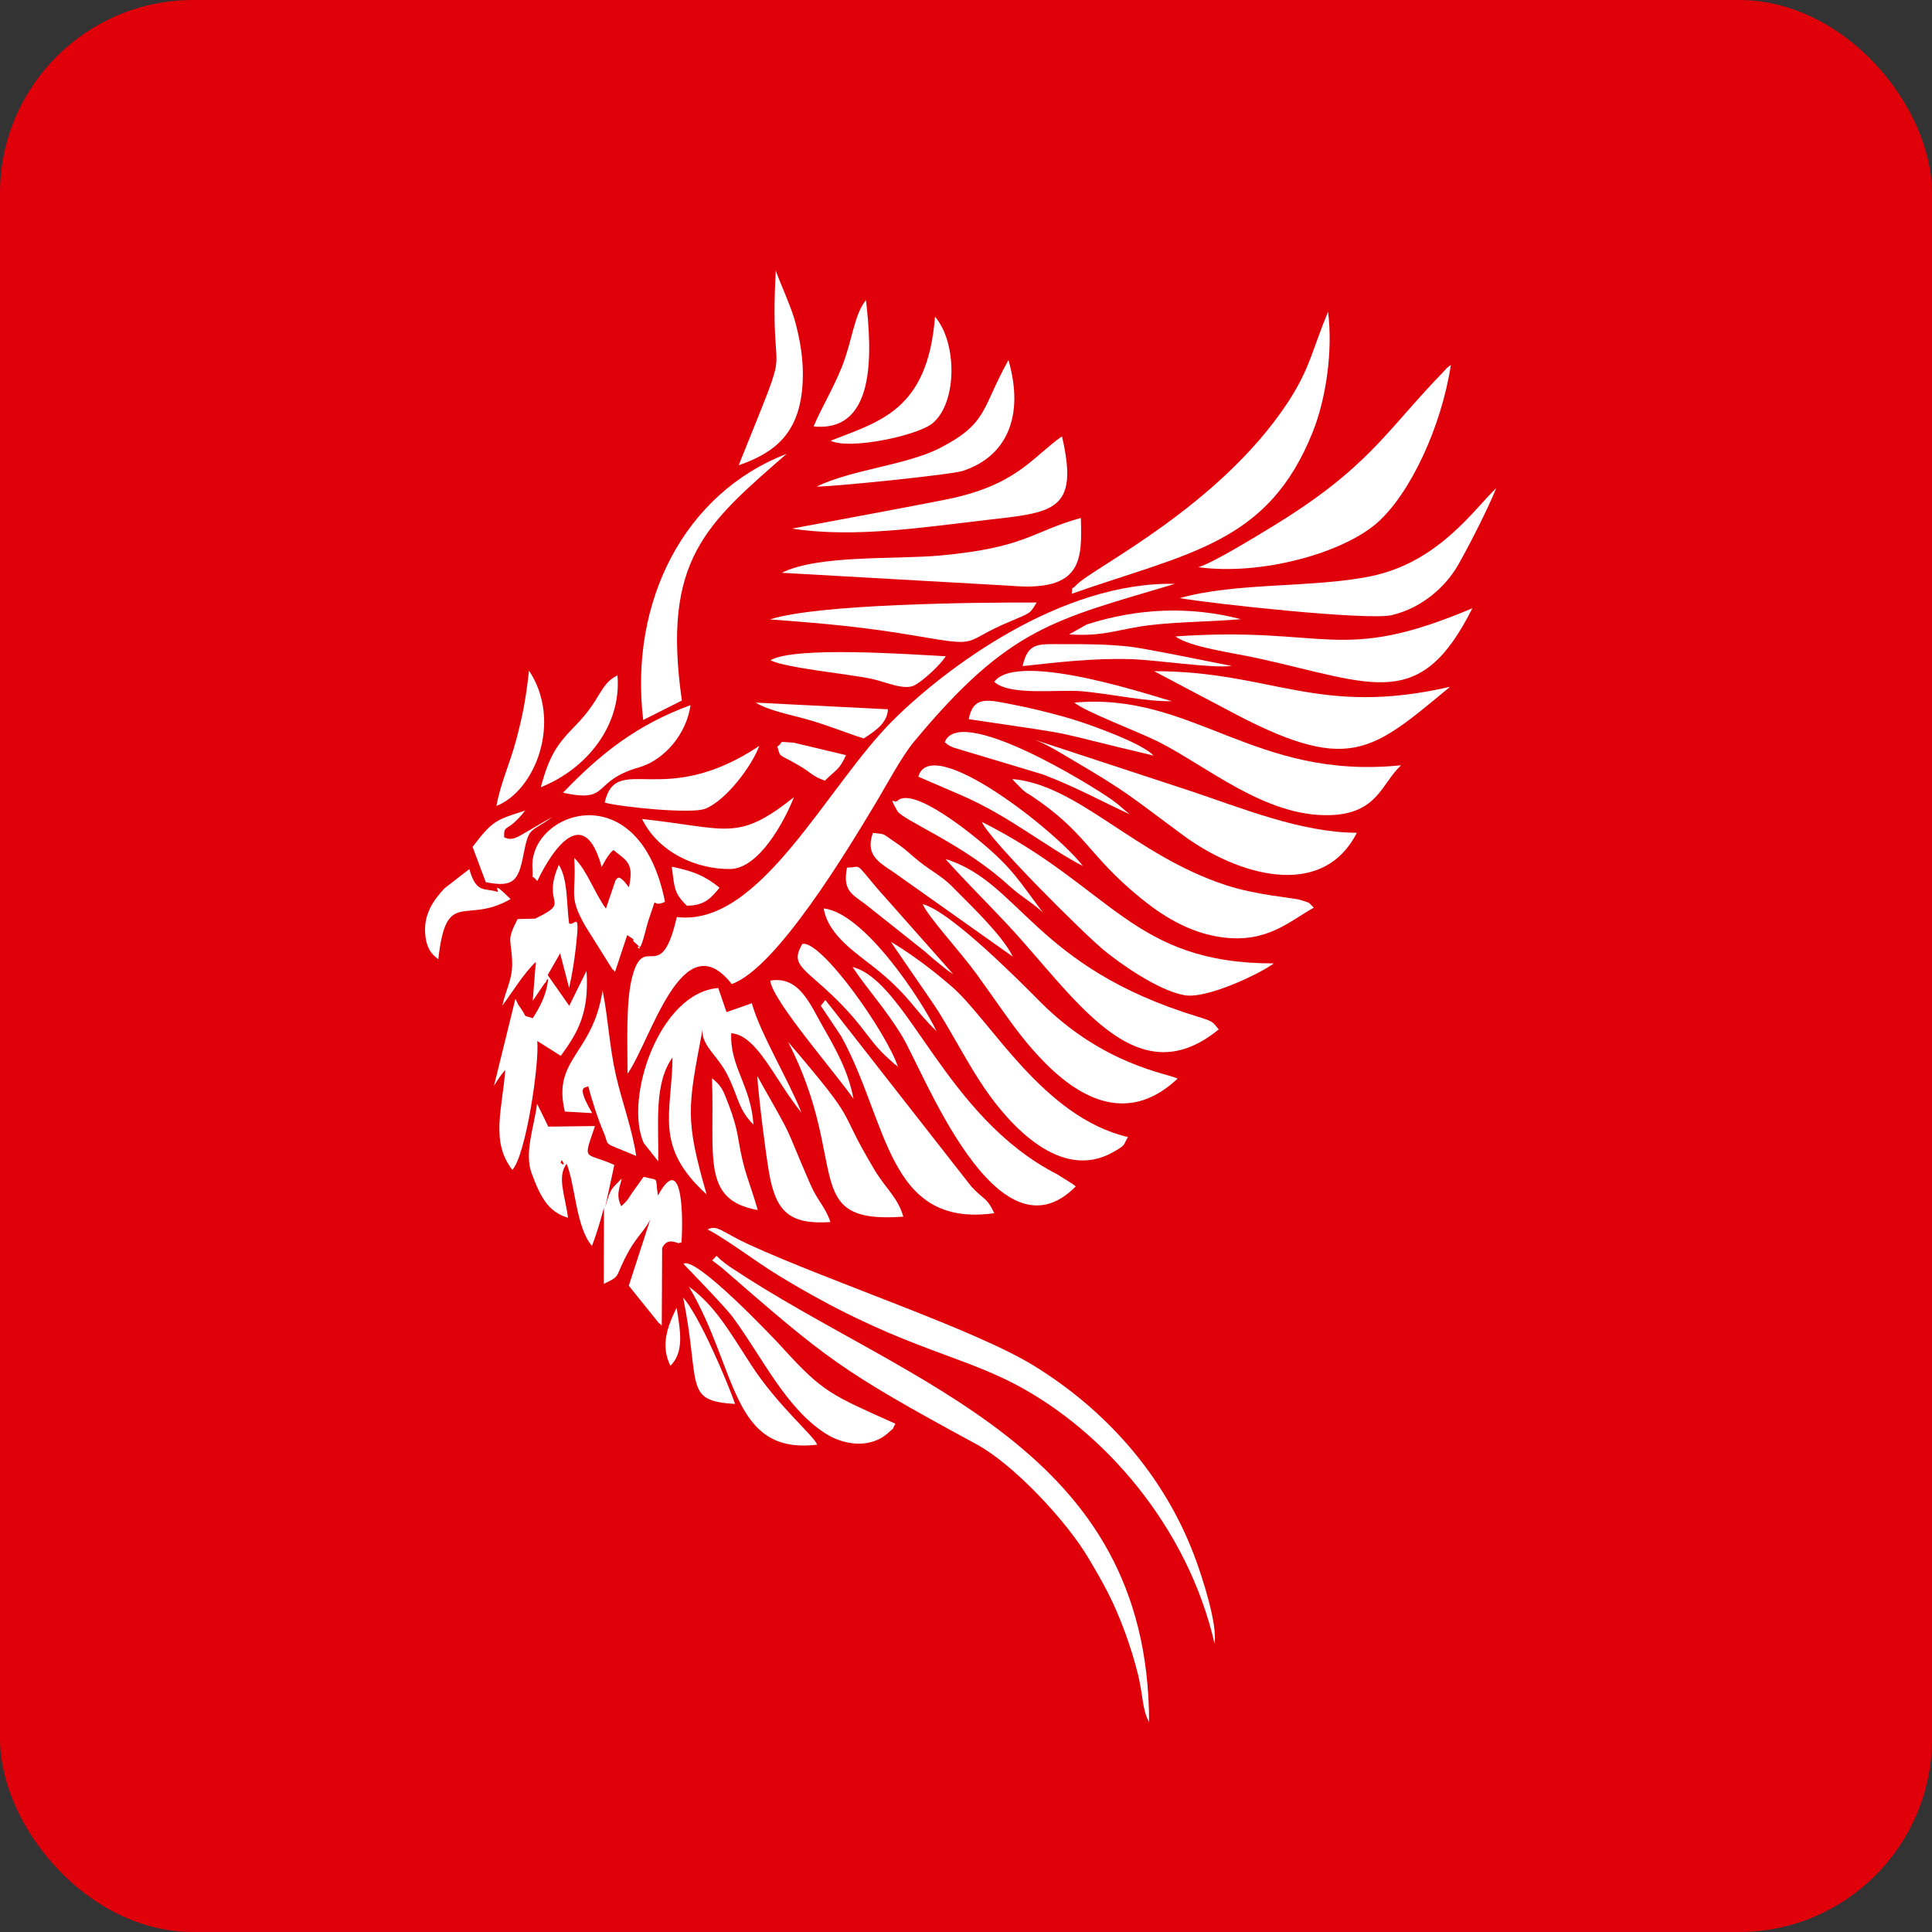 <svg xmlns="http://www.w3.org/2000/svg" width="50" height="50" viewBox="0 0 50 50" fill="none"><rect x="0" y="0" width="50" height="50" fill="#333333" stroke="none"/><rect width="50" height="50" rx="5" fill="#DF000A"></rect><path fill-rule="evenodd" clip-rule="evenodd" d="M18.937 25.466C20.105 25.061 21.985 21.909 22.634 20.832C22.953 20.305 23.32 19.598 23.664 19.183C26.133 16.212 27.294 16.044 30.406 15.11C27.451 15.047 24.468 17.294 23.116 18.636C21.383 20.358 19.673 23.999 17.515 23.733C17.099 25.565 16.675 24.083 16.36 25.288C16.192 25.93 16.241 27.036 16.241 27.787C16.847 26.929 17.661 23.836 18.936 25.466H18.937Z" fill="white"></path><path fill-rule="evenodd" clip-rule="evenodd" d="M18.917 32.803C18.404 32.461 18.638 32.435 18.43 32.619C18.433 32.622 18.642 32.777 18.681 32.81C21.412 35.183 21.728 35.456 25.277 37.381C26.238 37.903 27.59 39.353 28.158 40.305C28.564 40.988 28.823 41.447 29.117 42.248C29.247 42.605 29.367 42.986 29.456 43.355C29.587 43.906 29.562 44.256 29.739 44.567C29.725 37.432 23.512 35.863 18.917 32.803Z" fill="white"></path><path fill-rule="evenodd" clip-rule="evenodd" d="M18.312 31.819C18.749 32.034 19.557 32.65 20.155 33.014C23.178 34.855 24.695 34.999 26.274 35.825C28.564 37.025 30.738 39.509 31.432 42.534C31.512 42.049 31.126 40.832 30.901 40.243C30.122 38.193 28.643 36.506 26.756 35.344C25.226 34.404 21.538 33.193 19.392 32.213C18.684 31.889 18.563 31.684 18.312 31.82V31.819Z" fill="white"></path><path fill-rule="evenodd" clip-rule="evenodd" d="M14.516 30.072C14.516 30.055 14.54 30.017 14.548 30.032C14.659 30.236 14.505 30.085 14.503 30.088C14.502 30.089 14.516 30.079 14.516 30.072H14.516ZM15.626 33.227C16.113 32.992 15.874 33.089 16.29 32.348C16.474 32.02 16.747 31.765 16.835 31.542L16.273 33.274L17.057 34.249C17.067 34.229 17.1 34.292 17.126 34.31L17.136 32.3C17.285 31.973 17.573 32.228 17.591 32.161C17.595 32.146 17.623 32.166 17.635 32.157C17.675 31.716 17.706 29.7 17.027 30.941C16.949 30.422 17.078 30.57 16.658 30.455L16.365 30.862C16.213 31.092 16.254 31.05 16.078 31.218C15.932 30.922 16.035 30.757 16.09 30.499C15.804 30.799 15.806 30.739 15.661 31.254L15.898 30.148C15.118 29.795 15.079 30.091 15.398 29.142L14.19 29.157L13.899 28.564C13.826 29.155 13.563 29.833 13.758 30.362C13.983 30.974 14.19 31.369 14.7 31.515C14.626 30.93 14.407 30.46 14.665 30.116C14.895 30.699 14.904 31.757 15.32 32.244C15.437 31.943 15.545 31.574 15.631 31.251L15.626 33.227V33.227Z" fill="white"></path><path fill-rule="evenodd" clip-rule="evenodd" d="M27.734 15.367C30.782 14.298 32.819 14.069 33.973 11.181C34.319 10.315 34.498 9.085 34.37 8.069C33.959 9.051 33.908 9.533 33.324 10.421C31.553 13.111 28.267 14.708 27.871 15.126C27.688 15.32 27.779 15.112 27.734 15.368V15.367Z" fill="white"></path><path fill-rule="evenodd" clip-rule="evenodd" d="M31.012 14.679C32.627 14.9 34.75 14.319 35.647 13.525C36.494 12.775 37.303 11.053 37.548 9.445C37.398 9.559 37.482 9.49 37.346 9.631C35.823 11.207 35.419 12.113 32.875 13.659C32.503 13.885 31.378 14.576 31.012 14.679H31.012Z" fill="white"></path><path fill-rule="evenodd" clip-rule="evenodd" d="M36.26 19.805C32.448 20.197 30.875 17.905 27.801 18.183C28.097 18.426 29.475 18.943 29.967 19.191C31.229 19.824 32.738 21.139 34.406 21.096C35.658 21.063 35.749 20.278 36.26 19.805V19.805Z" fill="white"></path><path fill-rule="evenodd" clip-rule="evenodd" d="M26.199 20.161C26.22 20.188 26.248 20.221 26.266 20.239L26.468 20.442C26.648 20.593 26.517 20.479 26.676 20.585C28.128 21.554 28.136 22.107 29.498 23.224C30.017 23.65 30.727 24.134 31.616 24.256C32.789 24.417 33.364 23.845 34.001 23.49C33.817 23.316 33.955 23.394 33.661 23.293C33.486 23.232 32.545 23.177 31.718 22.905C29.345 22.125 27.919 20.316 26.2 20.161H26.199Z" fill="white"></path><path fill-rule="evenodd" clip-rule="evenodd" d="M12.781 28.108C12.893 27.924 12.942 27.85 13.075 27.688C13.014 28.649 12.679 29.546 13.261 30.276C13.617 29.878 13.962 27.503 13.904 26.94L14.513 27.326C14.968 26.705 15.251 26.198 15.179 25.126L14.732 26.03L14.174 25.234L14.496 24.672L14.729 25.568C14.814 25.188 14.867 24.836 14.911 24.447C15.014 23.517 14.868 23.984 14.728 23.897C14.657 23.391 14.703 22.767 14.463 22.38C14.021 23.4 14.734 23.318 14.002 23.697C13.991 23.703 13.962 23.717 13.95 23.722C13.929 23.733 13.87 23.767 13.849 23.775L13.395 23.785C13.086 24.39 13.244 24.282 13.255 24.929C13.261 25.354 13.093 25.603 12.999 26.027C13.274 25.658 13.547 25.2 13.867 24.893L13.787 25.902L14.087 25.458C14.097 25.445 14.129 25.43 14.136 25.394C14.143 25.358 14.168 25.352 14.185 25.331C14.145 25.768 13.953 26.088 13.787 26.353C13.464 26.236 13.702 26.394 13.415 26.005L13.339 25.848L12.782 28.109L12.781 28.108Z" fill="white"></path><path fill-rule="evenodd" clip-rule="evenodd" d="M35.115 21.552C33.663 21.549 32.094 20.897 30.8 20.468L26.762 19.141C27.066 19.242 27.526 19.533 27.717 19.645C29.223 20.526 29.274 20.627 30.642 21.633C31.986 22.62 34.208 23.333 35.115 21.552Z" fill="white"></path><path fill-rule="evenodd" clip-rule="evenodd" d="M17.405 27.366C17.392 28.801 16.907 29.661 18.287 30.911C17.724 28.951 17.797 28.675 18.181 26.648C18.147 27.043 18.564 27.32 18.805 27.779C19.113 28.365 19.085 28.693 19.5 29.104C19.43 28.081 18.882 27.598 18.925 26.739C19.603 26.799 20.038 27.93 20.742 28.796C20.417 27.966 19.669 26.737 19.457 25.964L18.802 26.193L18.589 25.57C17.061 25.688 16.145 28.436 16.66 29.582L17.035 30.055C17.052 29.092 16.915 28.049 17.405 27.366L17.405 27.366Z" fill="white"></path><path fill-rule="evenodd" clip-rule="evenodd" d="M24.628 25.53C24.175 25.136 23.638 24.724 23.059 24.374C23.066 24.408 24.139 25.939 24.296 26.194C24.69 26.831 25.071 27.564 25.468 28.147C26.137 29.129 27.457 30.592 28.817 29.812C29.163 29.614 29.057 29.641 29.192 29.427C26.992 28.912 25.649 26.417 24.628 25.529V25.53Z" fill="white"></path><path fill-rule="evenodd" clip-rule="evenodd" d="M37.528 17.774C34.113 18.56 32.918 17.37 29.867 17.37L31.705 18.34C34.916 20.074 35.472 19.471 37.528 17.774Z" fill="white"></path><path fill-rule="evenodd" clip-rule="evenodd" d="M23.879 23.398C24.016 23.727 24.817 24.583 25.276 25.212C25.693 25.784 26.171 26.499 26.548 26.955C27.36 27.937 28.877 29.419 30.475 27.915C30.246 27.783 28.565 27.581 26.914 25.921C26.41 25.413 24.607 23.588 23.879 23.398H23.879Z" fill="white"></path><path fill-rule="evenodd" clip-rule="evenodd" d="M32.964 24.933C29.304 24.933 28.795 22.974 25.41 21.27C25.586 21.716 28.051 24.168 28.574 24.596C28.996 24.941 29.978 25.64 30.662 25.757C31.237 25.855 32.608 25.2 32.965 24.933H32.964Z" fill="white"></path><path fill-rule="evenodd" clip-rule="evenodd" d="M24.469 22.231C24.95 22.774 25.506 23.322 26.041 23.893C27.813 25.78 29.372 28.418 31.54 26.641C31.376 26.442 31.408 26.437 30.985 26.308C26.777 25.02 26.403 22.828 24.469 22.231Z" fill="white"></path><path fill-rule="evenodd" clip-rule="evenodd" d="M30.531 15.479C31.323 15.62 35.416 16.068 36.027 15.918C36.832 15.722 37.431 15.159 37.741 14.612C38.051 14.064 38.489 13.204 38.723 12.633C38.146 13.179 37.233 14.55 35.48 14.912C33.984 15.221 31.979 15.065 30.531 15.48V15.479Z" fill="white"></path><path fill-rule="evenodd" clip-rule="evenodd" d="M30.422 16.47C30.792 16.752 31.943 16.899 32.569 17.039C35.565 17.703 36.755 18.432 38.105 15.741C34.644 17.207 34.381 16.195 30.422 16.47Z" fill="white"></path><path fill-rule="evenodd" clip-rule="evenodd" d="M20.234 14.824L26.146 15.159C28.039 15.325 28 14.462 27.973 13.405C26.698 13.755 26.571 14.168 24.351 14.375C23.166 14.485 21.179 14.352 20.234 14.824Z" fill="white"></path><path fill-rule="evenodd" clip-rule="evenodd" d="M15.572 22.435C15.613 22.364 15.669 22.252 15.722 22.176C15.807 22.054 15.815 22.053 15.875 21.998C16.214 22.277 16.415 22.325 16.276 22.966C15.984 22.558 15.97 22.765 15.931 22.779L15.681 23.515C15.386 23.11 15.2 22.54 14.86 22.199C14.924 23.158 14.694 23.165 15.145 23.961L15.855 25.094C15.866 25.073 15.9 25.141 15.915 25.158L16.232 24.201C16.564 24.413 16.268 24.256 16.451 24.413C16.724 24.648 16.366 24.498 16.579 24.496C16.687 24.242 16.71 24.015 16.817 23.714C17.044 23.071 16.814 23.528 17.21 23.339C16.545 19.98 13.675 21.015 13.78 22.471C13.807 22.846 13.711 22.567 13.906 22.802C13.906 22.802 14.999 20.374 15.572 22.436L15.572 22.435Z" fill="white"></path><path fill-rule="evenodd" clip-rule="evenodd" d="M22.063 25.024C22.433 25.589 22.904 26.087 23.344 26.811C23.898 27.72 25.797 32.768 27.839 30.706C27.82 30.686 27.791 30.663 27.777 30.653L27.359 30.39C24.446 28.903 23.497 25.397 22.062 25.025L22.063 25.024Z" fill="white"></path><path fill-rule="evenodd" clip-rule="evenodd" d="M21.513 26.072C21.5 26.057 21.474 26.023 21.463 26.011C21.316 25.832 21.401 25.852 21.242 26.028L21.771 26.82C22.991 29.034 22.952 31.782 25.732 31.398C25.53 30.97 25.458 31.056 25.138 30.707L21.512 26.072H21.513Z" fill="white"></path><path fill-rule="evenodd" clip-rule="evenodd" d="M20.496 13.68C22.108 13.93 23.935 13.64 25.514 13.459C27.257 13.259 27.936 13.244 27.484 11.291C26.708 11.838 26.307 12.57 24.45 12.934C23.123 13.194 21.802 13.436 20.496 13.68Z" fill="white"></path><path fill-rule="evenodd" clip-rule="evenodd" d="M16.646 18.633L17.647 18.129C17.125 14.497 18.27 13.565 20.357 11.746C17.711 12.765 16.282 15.563 16.646 18.633Z" fill="white"></path><path fill-rule="evenodd" clip-rule="evenodd" d="M20.274 34.904C19.994 34.596 17.985 32.482 17.688 32.71C17.689 32.715 18.749 33.795 18.967 34.092C19.744 35.15 20.318 36.407 21.335 37.081C21.829 37.407 22.539 37.511 23.017 37.056C23.194 36.888 23.052 37.065 23.172 36.845C21.529 36.109 21.303 36.038 20.273 34.904H20.274Z" fill="white"></path><path fill-rule="evenodd" clip-rule="evenodd" d="M19.926 16.031C21.335 16.134 22.394 16.23 23.747 16.463C25.433 16.753 24.854 16.621 26.146 16.081C26.712 15.844 26.651 15.875 26.829 15.593C25.246 15.588 21.154 15.63 19.926 16.031Z" fill="white"></path><path fill-rule="evenodd" clip-rule="evenodd" d="M22.647 30.3C21.583 28.53 22.339 29.239 20.395 26.963C22.021 30.126 20.665 31.682 23.378 31.488C23.242 31.002 22.912 30.741 22.647 30.3Z" fill="white"></path><path fill-rule="evenodd" clip-rule="evenodd" d="M21.133 12.592C21.51 12.602 24.618 12.285 24.917 12.187C26.049 11.815 26.519 10.78 26.099 9.319C25.401 10.564 25.577 10.948 24.332 11.591C23.462 12.04 22.053 12.148 21.133 12.592Z" fill="white"></path><path fill-rule="evenodd" clip-rule="evenodd" d="M15.326 28.808C14.875 28.031 15.172 28.179 15.224 28.107C15.305 28.438 15.485 28.991 15.618 29.294C15.797 29.704 15.524 29.519 16.465 29.916C16.361 29.217 16.102 28.529 15.945 27.852C15.769 27.087 15.745 26.385 15.595 25.631C15.343 27.299 14.287 27.391 14.618 28.767L15.326 28.808V28.808Z" fill="white"></path><path fill-rule="evenodd" clip-rule="evenodd" d="M19.118 12.04C20.085 11.708 20.695 11.187 20.771 9.933C20.807 9.352 20.71 8.794 20.565 8.276C20.463 7.909 20.101 7.118 20.078 7C19.891 10.366 20.619 8.294 19.117 12.04H19.118Z" fill="white"></path><path fill-rule="evenodd" clip-rule="evenodd" d="M16.617 21.196C17.039 22.059 18.016 22.498 18.893 22.49C19.644 22.483 20.303 21.252 20.547 20.631C19.077 21.797 18.852 21.438 16.617 21.196V21.196Z" fill="white"></path><path fill-rule="evenodd" clip-rule="evenodd" d="M21.148 37.387C21.05 37.14 20.129 36.389 19.428 35.305C18.85 34.41 18.496 33.786 17.828 33.298C19.09 35.423 18.91 37.658 21.148 37.388V37.387Z" fill="white"></path><path fill-rule="evenodd" clip-rule="evenodd" d="M15.648 20.77C16.015 20.879 17.899 21.076 18.258 20.928C18.802 20.704 19.459 19.82 19.65 19.304C17.148 20.972 15.958 19.447 15.649 20.77H15.648Z" fill="white"></path><path fill-rule="evenodd" clip-rule="evenodd" d="M21.497 11.406C21.998 11.65 23.763 11.269 24.14 10.95C24.781 10.408 24.769 8.857 24.198 8.197C24.008 10.62 22.774 10.902 21.496 11.406H21.497Z" fill="white"></path><path fill-rule="evenodd" clip-rule="evenodd" d="M20.968 30.641C20.22 28.919 20.627 29.669 19.598 27.848C19.629 28.353 19.81 29.816 19.904 30.354C20.077 31.334 20.409 31.7 21.492 31.627C21.346 31.206 21.164 31.094 20.968 30.641Z" fill="white"></path><path fill-rule="evenodd" clip-rule="evenodd" d="M14.57 20.516C15.823 20.787 15.285 20.219 16.535 19.86C17.199 19.669 17.771 18.988 17.87 18.249C16.498 18.75 15.548 19.494 14.57 20.516Z" fill="white"></path><path fill-rule="evenodd" clip-rule="evenodd" d="M19.938 17.088C20.33 17.286 21.933 17.439 22.537 17.564C22.915 17.642 23.404 17.88 23.675 17.732C23.914 17.601 24.339 17.201 24.477 16.984C23.568 16.935 20.564 16.718 19.938 17.088Z" fill="white"></path><path fill-rule="evenodd" clip-rule="evenodd" d="M22.59 21.555C22.402 22.097 22.688 22.286 23.12 22.568L26.212 24.759C25.937 24.195 25.092 23.404 24.643 22.945C24.344 22.64 24.033 22.516 23.636 22.168C23.438 21.995 23.368 21.93 23.134 21.774C22.821 21.566 22.942 21.593 22.59 21.555V21.555Z" fill="white"></path><path fill-rule="evenodd" clip-rule="evenodd" d="M18.426 27.904C18.503 29.926 18.138 31.057 19.611 31.316C19.399 30.576 19.248 30.341 19.109 29.485C19.061 29.186 18.969 28.876 18.866 28.611C18.717 28.231 18.703 28.13 18.426 27.904Z" fill="white"></path><path fill-rule="evenodd" clip-rule="evenodd" d="M21.055 11.036C22.667 11.196 22.572 9.149 22.411 7.767C22.104 8.137 22.055 8.826 21.788 9.495C21.568 10.045 21.252 10.573 21.055 11.036Z" fill="white"></path><path fill-rule="evenodd" clip-rule="evenodd" d="M25.07 18.612C28.286 19.089 26.877 18.855 29.855 19.554C29.784 19.497 29.83 19.513 29.654 19.399C29.2 19.106 28.078 18.701 27.575 18.561C27.135 18.438 26.676 18.324 26.241 18.24C25.569 18.109 25.192 17.991 25.07 18.612V18.612Z" fill="white"></path><path fill-rule="evenodd" clip-rule="evenodd" d="M13.996 20.373C15.173 19.905 16.092 18.781 15.98 17.477C15.509 17.716 15.569 18.09 14.89 18.78C14.417 19.261 14.216 19.553 13.996 20.373V20.373Z" fill="white"></path><path fill-rule="evenodd" clip-rule="evenodd" d="M26.115 22.923C26.433 23.214 26.727 23.362 26.994 23.621C26.378 22.803 26.215 22.492 25.427 21.826C25.227 21.658 23.628 20.317 23.217 20.731C23.144 20.803 22.979 20.547 23.22 20.983C23.358 21.234 24.917 21.822 26.115 22.924V22.923Z" fill="white"></path><path fill-rule="evenodd" clip-rule="evenodd" d="M23.766 20.101L24.883 20.583C26.099 21.108 27.066 21.913 28.025 22.414C27.368 21.535 24.089 18.946 23.766 20.101Z" fill="white"></path><path fill-rule="evenodd" clip-rule="evenodd" d="M24.449 19.208C24.518 19.26 24.523 19.285 24.678 19.348L26.985 20.041C27.831 20.36 28.569 20.768 29.24 21.075C29.057 20.935 28.989 20.849 28.783 20.703C28.163 20.265 24.826 18.226 24.45 19.208H24.449Z" fill="white"></path><path fill-rule="evenodd" clip-rule="evenodd" d="M12.848 20.858C13.87 20.45 14.552 18.646 13.69 17.356C13.613 18.062 13.536 18.482 13.359 19.151C13.207 19.726 12.945 20.297 12.848 20.858Z" fill="white"></path><path fill-rule="evenodd" clip-rule="evenodd" d="M11.343 24.827C11.551 22.958 12.037 23.948 13.213 23.267C12.666 22.73 12.949 23.107 12.872 23.081C12.546 22.97 12.328 23.141 12.146 22.492L11.505 22.989C11.22 23.291 10.955 23.664 11.006 24.191C11.05 24.637 11.242 24.735 11.343 24.827Z" fill="white"></path><path fill-rule="evenodd" clip-rule="evenodd" d="M12.23 21.918L12.573 22.832C13.273 22.966 13.414 22.816 13.547 22.121C13.69 21.378 13.716 21.559 14.289 21.151C14.087 21.254 13.864 21.392 13.693 21.491C13.371 21.676 13.26 21.769 13.047 21.669C13.036 21.303 13.117 21.581 13.59 20.979C12.828 21.217 12.739 21.248 12.23 21.918V21.918Z" fill="white"></path><path fill-rule="evenodd" clip-rule="evenodd" d="M26.465 17.239C27.394 17.138 28.3 17.029 29.271 17.059C29.96 17.081 31.351 17.301 31.873 17.234C31.854 17.236 29.64 16.775 29.203 16.731C28.656 16.675 28.142 16.668 27.593 16.671C26.878 16.674 26.612 16.596 26.465 17.239Z" fill="white"></path><path fill-rule="evenodd" clip-rule="evenodd" d="M20.762 24.43C20.546 24.82 20.61 24.94 21.105 25.367C22.301 26.4 22.39 26.831 22.926 27.334C22.942 27.35 22.968 27.373 22.985 27.388L23.176 27.56C23.187 27.539 23.22 27.599 23.243 27.619C22.951 26.729 21.247 24.311 20.762 24.43Z" fill="white"></path><path fill-rule="evenodd" clip-rule="evenodd" d="M21.316 26.605C20.968 25.999 20.69 25.25 19.934 25.378C19.983 25.896 21.674 27.823 22.089 28.442C21.963 27.752 21.647 27.18 21.316 26.604V26.605Z" fill="white"></path><path fill-rule="evenodd" clip-rule="evenodd" d="M25.73 17.645C26.133 18.018 27.379 17.835 28.004 17.89C28.706 17.952 29.715 18.169 30.329 18.145C30.107 18.108 26.358 16.802 25.73 17.645Z" fill="white"></path><path fill-rule="evenodd" clip-rule="evenodd" d="M21.316 23.51C21.445 24.251 22.23 24.704 22.768 25.152C23.562 25.814 23.669 26.145 24.237 26.685C23.842 25.866 22.363 23.621 21.316 23.51Z" fill="white"></path><path fill-rule="evenodd" clip-rule="evenodd" d="M22.352 19.111C22.703 18.889 22.963 18.689 22.98 18.356L19.555 18.184C19.915 18.399 20.461 18.495 20.926 18.629C21.454 18.781 21.91 18.971 22.352 19.111Z" fill="white"></path><path fill-rule="evenodd" clip-rule="evenodd" d="M17.68 33.579C18.137 35.856 17.675 36.258 19.024 36.333C18.822 35.754 18.116 34.085 17.68 33.579Z" fill="white"></path><path fill-rule="evenodd" clip-rule="evenodd" d="M21.919 22.455C21.809 23.043 22.032 23.131 22.396 23.401L23.951 24.637C23.968 24.651 23.992 24.674 24.009 24.689C24.026 24.704 24.051 24.726 24.069 24.74C24.086 24.755 24.11 24.778 24.128 24.793C24.219 24.87 24.223 24.872 24.314 24.946C24.453 25.059 24.53 25.124 24.669 25.212L22.697 22.986C22.097 22.278 22.312 22.447 21.919 22.455V22.455Z" fill="white"></path><path fill-rule="evenodd" clip-rule="evenodd" d="M27.668 16.418C28.605 16.481 28.94 16.271 29.82 16.172C30.557 16.09 31.353 16.09 32.114 16.024C30.788 15.682 29.45 15.737 28.125 16.161L27.668 16.418Z" fill="white"></path><path fill-rule="evenodd" clip-rule="evenodd" d="M20.117 19.32C20.213 19.623 20.105 19.481 20.651 19.796C21.012 20.004 21.006 20.082 21.348 20.204C21.652 19.903 21.726 19.92 21.894 19.543L20.54 19.22C20.039 19.192 20.335 19.178 20.117 19.32V19.32Z" fill="white"></path><path fill-rule="evenodd" clip-rule="evenodd" d="M17.774 23.439C18.25 23.44 18.417 23.219 18.621 22.974C18.261 22.678 17.95 22.544 17.387 22.431C17.455 22.998 17.45 23.117 17.774 23.439Z" fill="white"></path><path fill-rule="evenodd" clip-rule="evenodd" d="M17.511 33.842C17.242 34.389 17.105 34.849 17.351 35.348C17.695 34.992 17.622 34.517 17.511 33.842Z" fill="white"></path></svg>